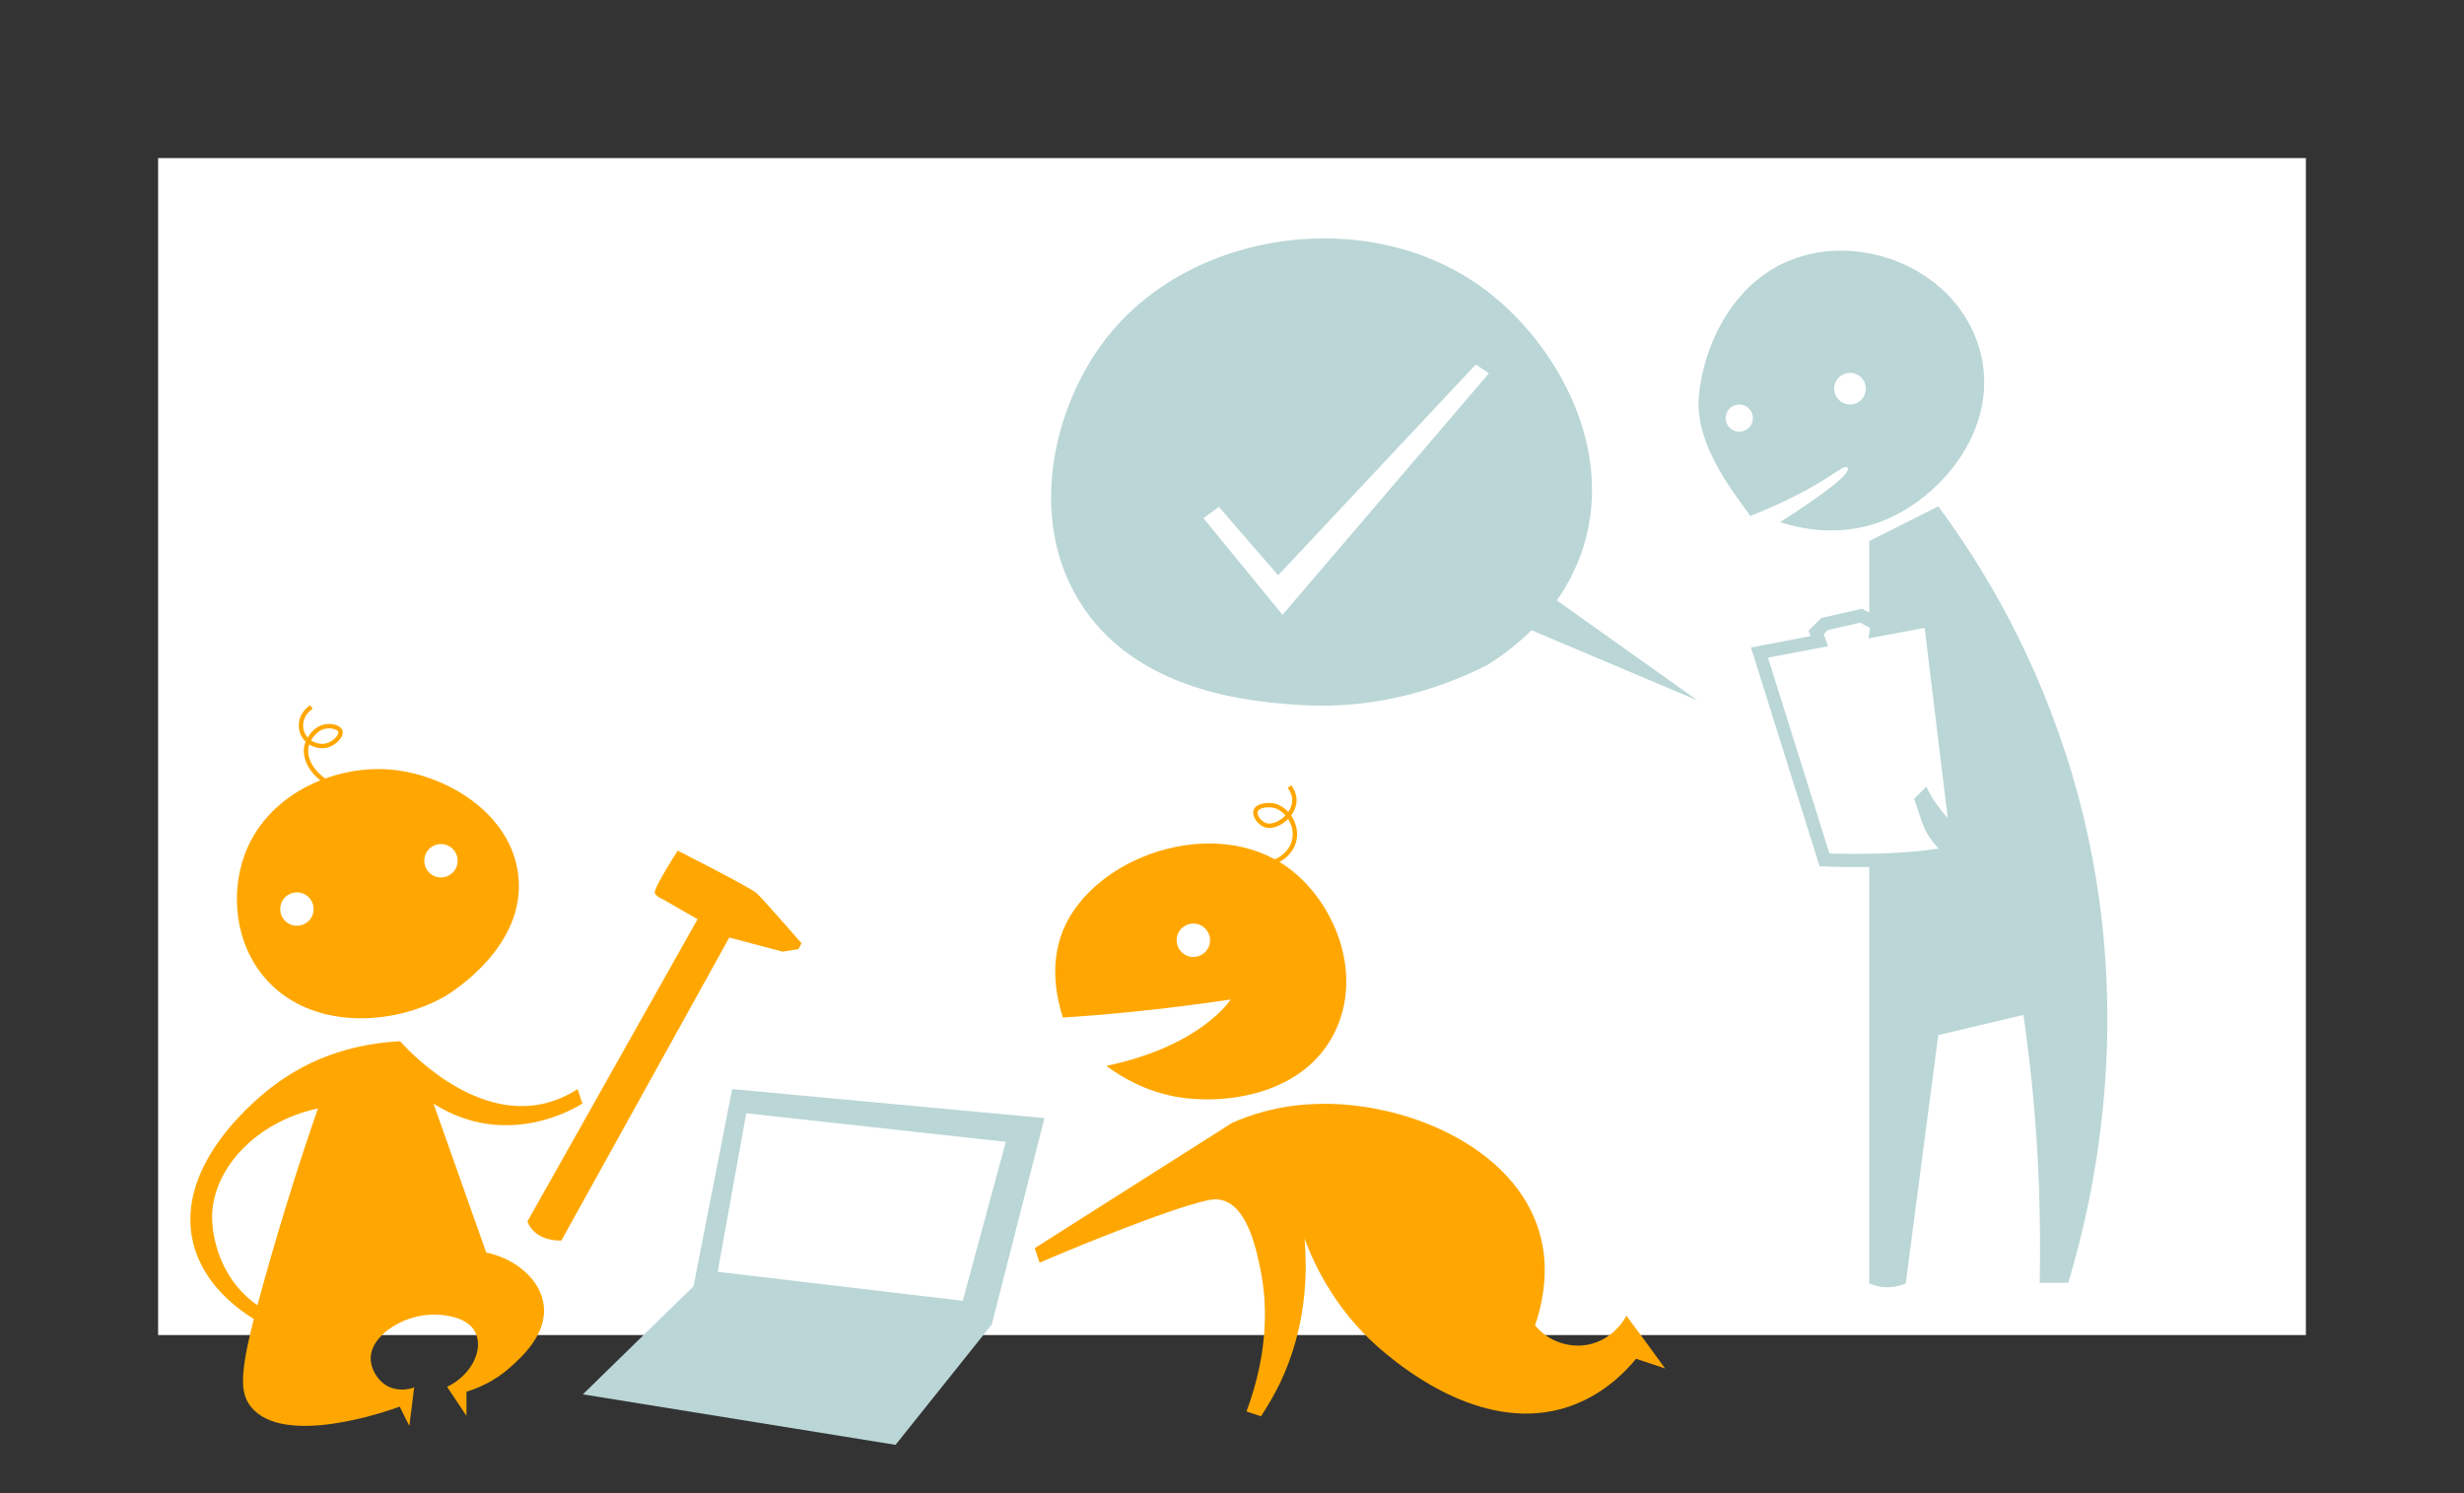 <?xml version="1.0" encoding="UTF-8"?> <svg xmlns="http://www.w3.org/2000/svg" xmlns:xlink="http://www.w3.org/1999/xlink" version="1.1" x="0px" y="0px" viewBox="0 0 561 340" style="enable-background:new 0 0 561 340;" xml:space="preserve"><rect x="0" y="0" width="561" height="340" fill="#333333" stroke="none"/> <style type="text/css"> .st0{display:none;} .st1{display:inline;fill:#F4F5F7;} .st2{fill:#FFFFFF;} .st3{fill:#BAD6D6;} .st4{fill:none;} .st5{fill:#FFA700;} .st6{fill:none;stroke:#FFFFFF;stroke-width:8;stroke-miterlimit:10;} .st7{clip-path:url(#SVGID_00000080889760503938538400000004343773991508892805_);fill:#FFA700;} .st8{clip-path:url(#SVGID_00000090261382519375486470000017619006149996730002_);fill:#BAD6D6;} .st9{clip-path:url(#SVGID_00000090261382519375486470000017619006149996730002_);fill:#FFFFFF;} .st10{clip-path:url(#SVGID_00000090261382519375486470000017619006149996730002_);fill:#FFA700;} .st11{clip-path:url(#SVGID_00000157986290675844568940000003289740032038940291_);fill:#FFA700;} .st12{clip-path:url(#SVGID_00000040542505070092342860000016283359676153630635_);fill:#FFA700;} .st13{clip-path:url(#SVGID_00000057864104991654577470000017985474489871783335_);fill:#FFA700;} .st14{clip-path:url(#SVGID_00000137845808031782803130000011021221224637557900_);fill:#BAD6D6;} .st15{clip-path:url(#SVGID_00000137845808031782803130000011021221224637557900_);fill:#FFFFFF;} .st16{clip-path:url(#SVGID_00000070809297400791142560000003616953127629444784_);fill:#FFA700;} .st17{clip-path:url(#SVGID_00000095331125452121914420000012377211960534782606_);fill:#FFA700;} .st18{fill:none;stroke:#FFFFFF;stroke-width:5;stroke-miterlimit:10;} .st19{fill:none;stroke:#BAD6D6;stroke-width:9;stroke-linejoin:bevel;stroke-miterlimit:10;} .st20{fill:#FFFFFF;stroke:#BAD6D6;stroke-width:5;stroke-miterlimit:10;} .st21{fill:none;stroke:#FFA700;stroke-width:4;stroke-miterlimit:10;} .st22{fill:none;stroke:#BAD6D6;stroke-width:5;stroke-miterlimit:10;} .st23{fill:none;stroke:#FFA700;stroke-miterlimit:10;} .st24{fill:#FFFFFF;stroke:#BAD6D6;stroke-width:3;stroke-miterlimit:10;} .st25{display:inline;} .st26{clip-path:url(#SVGID_00000123402938561168818220000014555815015923374504_);} .st27{clip-path:url(#SVGID_00000131367332054197745050000005536242723285471873_);} .st28{display:inline;opacity:0.24;} .st29{clip-path:url(#SVGID_00000115507945518060677160000003042797166291871673_);} </style> <g id="BG" class="st0"> <rect class="st1" width="561" height="340"></rect> </g> <g id="BG_weiss"> <rect x="36" y="36" class="st2" width="489" height="268"></rect> </g> <g id="Ebene_3"> <polygon class="st3" points="157.9,292.9 166.7,248 237.8,254.6 225.8,301.6 203.9,329 132.7,317.5 "></polygon> <polygon class="st2" points="169.9,253.5 163.4,289.6 219.2,296.2 229,260 "></polygon> <g> <path class="st5" d="M55.6,194.9c-3.1,8.8-2,19.7,4.4,27.4c10.2,12.4,29.5,11.5,41.6,4.4c0.9-0.6,18.3-11.1,16.4-27.4 c-1.6-14.2-16.7-23.2-29.6-24.1C75.6,174.3,60.5,181.1,55.6,194.9z"></path> <path class="st5" d="M91.1,237.1c-5.9,0.3-17.6,1.7-28.5,9.9c-3.3,2.4-23.1,17.9-18.6,36.1c2.4,9.7,10.6,15.3,14.2,17.5 c0.7-0.7,1.5-1.5,2.2-2.2c-1.5-0.9-3.5-2.3-5.5-4.4c-5.2-5.6-6.7-12.8-6.6-17.5c0.4-10.6,10.1-21.1,24.1-24.1 c-3.4,9.7-7.6,22.7-12,38.3c-5.7,20.2-6.3,25.8-3.3,29.6c7.5,9.4,31.5,0.9,33.9,0c0.7,1.5,1.5,2.9,2.2,4.4 c0.4-2.9,0.7-5.8,1.1-8.8c-0.7,0.3-3,1-5.5,0c-2.8-1.2-4.4-4.2-4.4-6.6c0-5.1,7-9.5,13.1-9.9c0.8-0.1,9-0.5,10.9,4.4 c1.5,3.6-0.9,9.2-6.6,12c1.5,2.2,2.9,4.4,4.4,6.6c0-1.8,0-3.6,0-5.5c2.3-0.7,6.2-2.2,9.9-5.5c2.7-2.4,8.5-7.6,7.7-14.2 c-0.7-5.6-6.1-10.5-13.1-12c-4-11.3-8-22.6-12-33.9c2.5,1.6,6.2,3.5,10.9,4.4c11.2,2.1,20.2-2.7,23-4.4c-0.4-1.1-0.7-2.2-1.1-3.3 c-2.8,1.8-5.5,2.8-7.7,3.3C107.4,255.1,92.5,238.7,91.1,237.1z"></path> <circle class="st2" cx="67.6" cy="207" r="3.8"></circle> <circle class="st2" cx="100.4" cy="196" r="3.8"></circle> <path class="st23" d="M70.9,161c-1.9,1.2-2.8,3.4-2.2,5.5c0.7,2.5,3.4,3.7,5.5,3.3c1.9-0.4,3.6-2.2,3.3-3.3 c-0.3-0.9-2-1.3-3.3-1.1c-2.2,0.3-3.9,2.5-4.4,4.4c-0.7,3,1.4,6.7,5.5,8.8"></path> </g> <g> <path class="st5" d="M242,231.7c4.8-0.3,9.7-0.7,14.7-1.2c8.2-0.8,16-1.8,23.5-2.9c0,0-6.7,10.6-28.3,15.1 c3.2,2.4,8.7,5.8,16.2,7.1c10.7,1.8,28.8-0.4,35.8-14.8c6.6-13.4-0.1-29.7-10.6-37.4c-16.9-12.3-44.4-2.6-51.3,14.3 C238.9,219.6,240.6,227.4,242,231.7z"></path> <path class="st5" d="M280.5,255.7c-15,9.5-29.9,19-44.9,28.5l1.1,3.3c4.4-1.9,28.7-12.1,38.3-14.2c0.6-0.1,1.8-0.4,3.3,0 c6,1.6,7.9,12,8.8,16.4c1.1,5.8,2.2,16.9-3.3,31.7c1.1,0.4,2.2,0.7,3.3,1.1c1.5-2.3,3-4.8,4.4-7.7c6-12.7,6.2-25,5.5-32.8 c2.6,7,7.9,17.6,18.6,26.3c4.4,3.6,22.7,18.4,41.6,12c7.6-2.6,12.6-7.6,15.3-10.9c2.2,0.7,4.4,1.5,6.6,2.2c-2.9-4-5.8-8-8.8-12 c-0.3,0.6-3,5.5-8.8,6.6c-4.4,0.8-9-0.8-12-4.4c3.4-10,2.1-17.3,1.1-20.8c-5.6-20.2-31.5-30.5-51.4-29.6 C290.8,251.7,284.3,254,280.5,255.7z"></path> <circle class="st2" cx="271.7" cy="214.1" r="3.8"></circle> <path class="st23" d="M293.6,179.1c0.4,0.6,1.2,1.8,1.1,3.3c-0.1,3.3-4.1,6.3-6.6,5.5c-1.4-0.5-2.6-2.2-2.2-3.3 c0.4-1.2,2.8-1.5,4.4-1.1c2.7,0.8,5.1,4.2,4.4,7.7c-0.6,2.9-3.3,5.2-6.6,5.5"></path> </g> <g> <path class="st5" d="M166.1,213.5l-15.3-8.8c0,0-1.2-0.4-1.7-1.3c-0.5-0.9,5.2-9.7,5.2-9.7s16.6,8.4,18,9.7s10.2,11.4,10.2,11.4 l-0.7,1.3l-3.6,0.6L166.1,213.5z"></path> <path class="st5" d="M159.5,208.1l-39.4,70c0,0,1.1,4.4,7.7,4.4l39.4-71.1L159.5,208.1z"></path> </g> <path class="st3" d="M398.5,117.5c-2.2-3.5-12.8-15.4-11.7-27.4c1.1-11.7,8.2-27.4,23.6-31.8c15.5-4.5,34.8,3.7,40.1,20.5 c5.6,18-8.4,34.9-22.6,40.1c-9.7,3.5-18.6,1.3-22.6,0c10.9-7,16-11.1,15.4-12.3C419.9,105,416.2,110.5,398.5,117.5z"></path> <circle class="st2" cx="396" cy="95.2" r="3.1"></circle> <circle class="st2" cx="421.2" cy="88.5" r="3.6"></circle> <path class="st3" d="M425.6,123.2c5.2-2.6,10.5-5.3,15.7-7.9c10.1,13.6,22.5,34.1,30.5,61.1c15.3,51.6,5,96-0.9,115.7 c-2.2,0-4.3,0-6.5,0c0.1-5.1,0.1-10.4,0-15.7c-0.3-16.3-1.7-31.4-3.7-45.3c-6.5,1.5-13,3.1-19.4,4.6c-2.5,18.8-4.9,37.6-7.4,56.5 c-0.8,0.4-2,0.8-3.7,0.9c-2.1,0.1-3.8-0.5-4.6-0.9c0-9.3,0-18.5,0-27.8c0-24.1,0-48.1,0-72.2C425.6,169.1,425.6,146.2,425.6,123.2z "></path> <path class="st24" d="M439.5,141.2l-12.3,2.3l0.2-1.4l-3.7-1.9l-8.3,1.9l-1.9,1.9l0.7,2l-13.6,2.6l14.8,47.2c0,0,18.5,0.9,30.5-1.9 L439.5,141.2z"></path> <path class="st3" d="M457.1,202.3c0,0-15.7-4.6-19.4-14.8c-1.9-5.6-1.9-5.6-1.9-5.6l2.8-2.8c0,0,2.8,7.4,13,13.9L457.1,202.3z"></path> <path class="st3" d="M338.5,151.5c-7.6,3.8-23.1,10.4-43,9c-10-0.7-37.2-2.6-50-24c-11.5-19.1-5.5-43.9,6-59 c19.4-25.4,60.2-30.8,86-12c16.1,11.7,30.3,35.7,23,59C355.7,139.9,343.5,148.4,338.5,151.5z"></path> <polygon class="st3" points="386.5,159.5 339.1,125.8 334.5,137.5 "></polygon> <polygon class="st2" points="274,118 277.5,115.4 291,131 336,83 339,85 292,140 "></polygon> </g> <g id="scans" class="st0"> <g class="st28"> <g> <defs> <rect id="SVGID_00000067235827698489031110000000861480884309120911_" x="-77" y="-15" width="1033.1" height="1462"></rect> </defs> <clipPath id="SVGID_00000145778624053201994850000000095412591507509427_"> <use xlink:href="#SVGID_00000067235827698489031110000000861480884309120911_" style="overflow:visible;"></use> </clipPath> <g style="clip-path:url(#SVGID_00000145778624053201994850000000095412591507509427_);"> <defs> <rect id="SVGID_00000023251107685066733920000005149682920047164032_" x="-77" y="-14" width="1033.5" height="1461"></rect> </defs> <clipPath id="SVGID_00000166674381594581826630000006984737205947345847_"> <use xlink:href="#SVGID_00000023251107685066733920000005149682920047164032_" style="overflow:visible;"></use> </clipPath> <g transform="matrix(1 0 0 1 0 9.536743e-07)" style="clip-path:url(#SVGID_00000166674381594581826630000006984737205947345847_);"> <image style="overflow:visible;" width="1240" height="1753" transform="matrix(0.833 0 0 0.833 -77 -14.028)"> </image> </g> </g> </g> </g> </g> <g id="eingefuegt"> </g> </svg> 